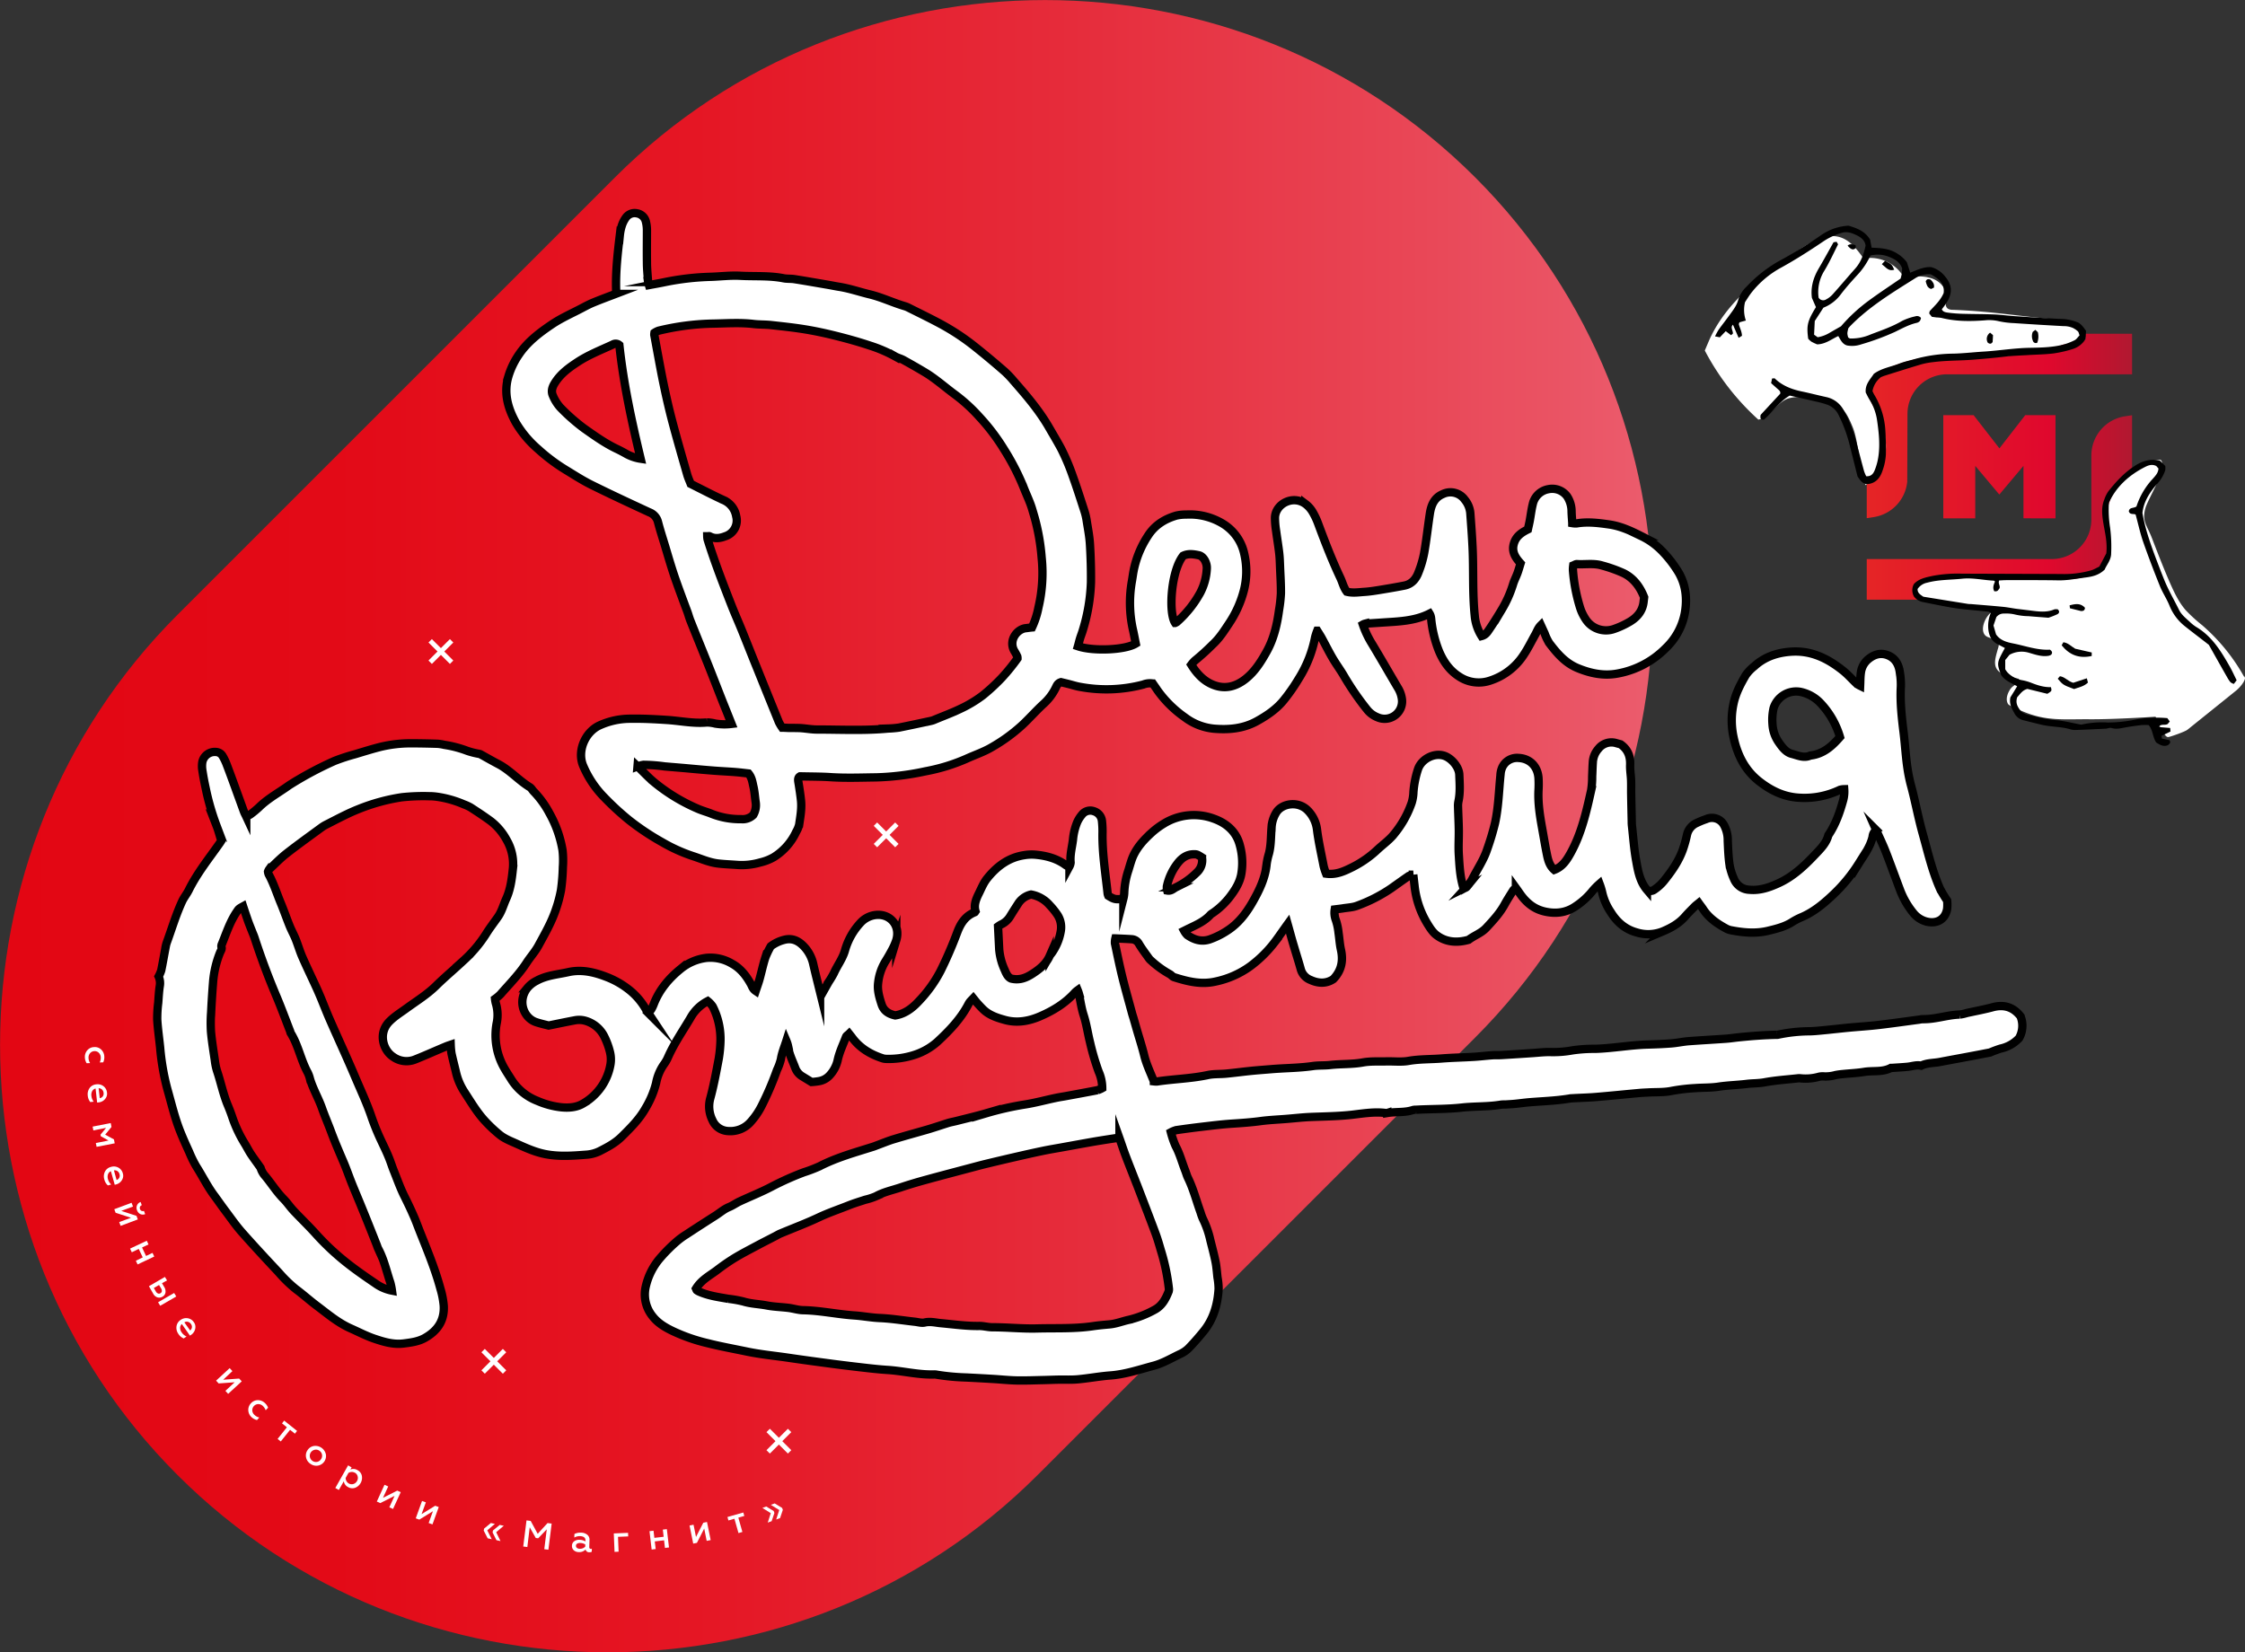 <?xml version="1.0" encoding="UTF-8"?> <svg xmlns="http://www.w3.org/2000/svg" xmlns:xlink="http://www.w3.org/1999/xlink" viewBox="0 0 1044.28 768.74"><rect x="0" y="0" width="1044.28" height="768.74" fill="#333333" stroke="none"/> <defs> <style>.cls-1{isolation:isolate;}.cls-2{fill:url(#linear-gradient);}.cls-3,.cls-4{fill:#fff;}.cls-3{stroke:#000;stroke-width:3.87px;}.cls-3,.cls-6{stroke-miterlimit:10;}.cls-5{mix-blend-mode:multiply;fill:url(#linear-gradient-2);}.cls-6{fill:none;stroke:#fff;stroke-width:2.23px;}</style> <linearGradient id="linear-gradient" y1="384.37" x2="768.74" y2="384.37" gradientUnits="userSpaceOnUse"> <stop offset="0" stop-color="#e30613"></stop> <stop offset="0.2" stop-color="#e30a17"></stop> <stop offset="0.42" stop-color="#e51624"></stop> <stop offset="0.64" stop-color="#e62b3a"></stop> <stop offset="0.86" stop-color="#e94757"></stop> <stop offset="1" stop-color="#eb5c6d"></stop> </linearGradient> <linearGradient id="linear-gradient-2" x1="868.33" y1="217.12" x2="991.76" y2="217.12" gradientUnits="userSpaceOnUse"> <stop offset="0" stop-color="#e52526"></stop> <stop offset="0.68" stop-color="#e0082d"></stop> <stop offset="0.99" stop-color="#b21830"></stop> </linearGradient> </defs> <g class="cls-1"> <g id="Слой_2" data-name="Слой 2"> <g id="logo_02" data-name="logo 02"> <path class="cls-2" d="M82.53,686.21h0c-110-110-110-290.11,0-400.15L286.06,82.53c110-110,290.11-110,400.15,0h0c110,110,110,290.11,0,400.16L482.69,686.21C372.64,796.25,192.57,796.25,82.53,686.21Z"></path> <path class="cls-3" d="M865.26,319.07c.1-2.19.07-4.08.32-5.93a9.7,9.7,0,0,1,3.18-6.21c2.8-2.41,6-3.51,9.56-2,3.37,1.4,4.93,4.34,5.4,7.82a34.45,34.45,0,0,1,.48,6.71c-.39,7.15.4,14.26,1.27,21.29s1.12,14.18,2.61,21.15c.22,1,.45,2.09.73,3.11,2.05,7.55,3.44,15.27,5.54,22.78,2.43,8.66,4.42,17.49,8.1,25.75a53,53,0,0,0,3.28,5.44,19.66,19.66,0,0,1,0,3.89c-1,5.54-5.62,7.17-10.22,5.71a11.51,11.51,0,0,1-5.49-3.8,38.25,38.25,0,0,1-6.17-10.7c-2.27-6-4.43-12-6.76-18-1.3-3.29-2.86-6.49-4.34-9.84a4,4,0,0,0-1.68,3c-1.08,4.77-4,8.59-6.5,12.58a73.55,73.55,0,0,1-11.42,14c-4.44,4.25-9.16,8.28-14.92,10.79a30.81,30.81,0,0,0-4.43,2.27c-3.46,2.27-7.36,3.2-11.29,4.16-5.92,1.44-11.78.84-17.63-.3a8.51,8.51,0,0,1-2.3-.94c-4-2.2-7.66-4.76-10.23-8.64-.64-1-1.36-1.87-2.16-3-.8.66-1.46,1.12-2,1.69-1.51,1.52-3,3-4.43,4.63-2.81,3.22-6.43,5.21-10.26,6.83a18.22,18.22,0,0,1-12.23.49c-5.32-1.45-9.16-4.82-12-9.43a26.82,26.82,0,0,1-4.06-9.42,31.64,31.64,0,0,0-1.17-3.77,32.77,32.77,0,0,0-3,3,34.57,34.57,0,0,1-8.38,7.64c-4.22,2.85-9,3.4-14,2.29s-8.52-4-11.4-8c-.68-.94-1.33-1.91-2.12-3a6.07,6.07,0,0,0-1.19,1c-1.39,2.21-2.81,4.4-4.06,6.68-2.25,4.11-5.38,7.48-8.54,10.88-2.35,2.52-5.58,3.56-8.21,5.57-5.3,1.48-10.47,1.21-14.93-2.16-1.9-1.43-3.27-3.71-4.54-5.81A42.41,42.41,0,0,1,658,412.15c-.2-1.64-.38-3.28-.6-5.2a8.06,8.06,0,0,0-2.11.6c-2.74,1.87-5.43,3.82-8.14,5.73a71.88,71.88,0,0,1-15.8,8.09c-2.05.8-4.4.87-6.61,1.23-1.27.21-2.55.33-3.87.5a9.68,9.68,0,0,0,.54,5.07,27.36,27.36,0,0,1,1.23,5.88c.4,2.58.53,5.21,1.1,7.76,1.13,5.1.36,9.65-3.52,13.72-3.27,2.19-6.94,2.08-10.62.39a7.47,7.47,0,0,1-4.47-4.77c-1-3.64-2.18-7.25-3.24-10.89-1-3.27-1.86-6.55-2.93-10.34-.73,1-1.17,1.66-1.63,2.29-1.59,2.21-3.11,4.47-4.78,6.62a57.11,57.11,0,0,1-10.88,10.64,42.22,42.22,0,0,1-16.1,7.16c-6.79,1.6-13.13,0-19.46-2-.73-.24-1.25-1-2-1.42a44.3,44.3,0,0,1-8.58-6.2,6.83,6.83,0,0,1-1-1c-1.58-2.22-3.24-4.39-4.65-6.72a4.12,4.12,0,0,0-3.34-2.31c-2.47-.18-5-.26-7.71-.39a7.94,7.94,0,0,0-.2,2.3c1.09,5.23,2.16,10.46,3.43,15.64,1.39,5.64,3,11.23,4.5,16.83.3,1.13.71,2.23,1,3.36.4,1.35.77,2.72,1.17,4.08,1.18,4.1,2.52,8.16,3.53,12.3s2.91,8,4.48,12a9.67,9.67,0,0,0,1.48.06c7.85-1.18,15.82-1.33,23.63-3,2.75-.58,5.65-.38,8.47-.65,3.9-.37,7.77-.9,11.66-1.29,3.17-.32,6.35-.54,9.52-.81,6.38-.53,12.79-.51,19.14-1.43,2.66-.39,5.41-.18,8.09-.49,5.06-.58,10.16-.27,15.22-1.19,3.58-.65,7.32-.4,11-.49,3.42-.08,6.91.35,10.24-.23,5.17-.9,10.37-.71,15.54-1.13,5-.39,9.91-.47,14.86-.77,2.84-.17,5.65-.52,8.48-.72,1.53-.11,3.07,0,4.6-.11q7.26-.44,14.52-.94c2.7-.19,5.38-.51,8.12-.44a48.82,48.82,0,0,0,10.17-.8,68.73,68.73,0,0,1,10.6-.7c8.18-.26,16.24-1.77,24.41-2,3.65-.1,7.3-.25,10.93-.53,2.59-.2,5.15-.76,7.74-1,5.9-.45,11.8-.76,17.7-1.18,1.89-.13,3.76-.43,5.65-.63,6-.62,12-1.08,18-1.2a2.11,2.11,0,0,0,.36,0,72.28,72.28,0,0,1,15.1-1.63c2.25-.07,4.49-.31,6.74-.53,3.87-.37,7.73-.82,11.6-1.19,4.46-.42,8.94-.68,13.38-1.2,6.34-.74,12.66-1.65,19-2.49a11.78,11.78,0,0,1,1.76-.23c5.84.11,11.41-2,17.23-2.15a17.46,17.46,0,0,0,3.12-.69c4-.89,8.09-1.63,12.06-2.7,5.48-1.48,9.78.06,13,4.23a11.61,11.61,0,0,1-.68,10.15,16.51,16.51,0,0,1-8.59,4.85,51.63,51.63,0,0,0-4.91,1.83c-2.13.41-4.91.95-7.69,1.47-5.23,1-10.47,1.94-15.69,2.94-2.89.55-5.93.36-8.66,1.72-2.17-.5-4.23.31-6.34.51-2.46.24-4.93.36-7.39.53-.12,0-.26,0-.35,0-3.93,2.09-8.31,1.16-12.46,1.85-3.25.54-6.57.66-9.87,1a31.5,31.5,0,0,0-3.49.49,17,17,0,0,1-5.27.61,7.43,7.43,0,0,0-2.81.28,22.83,22.83,0,0,1-8.39.58,4.24,4.24,0,0,0-.71,0c-5.27.59-10.58.92-15.78,1.89-2.81.52-5.6.4-8.38.75-4.31.53-8.65.61-13,1.27-3.6.55-7.31.4-11,.68a85.26,85.26,0,0,0-10.87,1.3c-3.43.71-7,.51-10.58.7-1.42.08-2.84.12-4.25.25-6.72.61-13.43,1.3-20.16,1.86-3.53.3-7.08.38-10.63.58a23,23,0,0,0-2.47.26c-6,.95-12,1.13-18,1.62-2.24.19-4.46.51-6.7.73-1.41.14-2.83.21-4.25.3-.83,0-1.67,0-2.49.12-6,1-12,.66-18,1.33-7.08.78-14.2.61-21.3,1a5.49,5.49,0,0,0-1.41.13c-3.91,1.3-8,.72-12,1.39a1.1,1.1,0,0,1-.35.05c-5.23-.73-10.37.09-15.54.71-6.47.77-13,.82-19.48,1.08-3.77.15-7.53.58-11.29.89-4,.33-8,.48-12,1-4.56.63-9.13.94-13.72,1.24s-9.2.89-13.79,1.42c-4,.47-8,1-12,1.59a11.79,11.79,0,0,0-2.48,1,42.4,42.4,0,0,0,2.2,6.39c2,3.7,3,7.71,4.54,11.57.42,1.1.73,2.26,1.24,3.31,2.49,5.12,3.89,10.63,5.82,15.95a25.61,25.61,0,0,0,1.08,3A44,44,0,0,1,563,577c.84,3.34,1.74,6.67,2.41,10,.49,2.44.64,4.94.93,7.41a30.32,30.32,0,0,1,.51,5.26c-.45,7.23-2.35,14-7,19.73-2.26,2.75-4.59,5.45-7.08,8a14.47,14.47,0,0,1-4.11,2.69c-3.93,1.89-7.79,4.18-12,5.3-6.61,1.76-13.13,4-20.06,4.53-5.08.37-10.11,1.33-15.19,1.8-3.05.28-6.15.11-9.23.16-2.36.05-4.73.15-7.1.2-4.07.08-8.14.26-12.21.17-3.66-.08-7.31-.48-11-.7q-6.21-.37-12.44-.68a104,104,0,0,1-13.42-1.25,6.87,6.87,0,0,0-1.42-.16c-7.4.24-14.59-1.66-21.93-2.11-3.18-.2-6.36-.54-9.54-.9-5.16-.59-10.33-1.2-15.48-1.88-7-.92-14.08-1.87-21.11-2.91-6.33-.93-12.7-1.52-19-2.83s-12.53-2.44-18.72-4a81.71,81.71,0,0,1-15.43-5.35c-3.67-1.73-7.19-3.73-9.7-6.92a16.1,16.1,0,0,1-3.36-13.73,30.72,30.72,0,0,1,7-13.8,73.54,73.54,0,0,1,8.12-8,35.57,35.57,0,0,1,3.74-2.66c4.55-3,9.11-5.94,13.7-8.86,2.08-1.32,3.94-3,6.27-3.94,1.73-.71,3.28-1.85,5-2.65,4.94-2.31,10-4.3,14.85-6.86a134.8,134.8,0,0,1,14.9-6.65,69.18,69.18,0,0,0,7.28-2.78c7.94-4.1,16.49-6.44,24.94-9.11.68-.21,1.33-.5,2-.74,2.56-.94,5.09-2,7.69-2.78,5.21-1.58,10.47-3,15.68-4.51,3.17-.94,6.29-2,9.45-3,1.35-.41,2.76-.65,4.14-1,4.58-1.17,9.19-2.24,13.72-3.56a141.06,141.06,0,0,1,18-4.08c5.25-.82,10.35-2.29,15.55-3.3,1.05-.2,2.1-.35,3.15-.54,5-.92,10-1.83,15-2.8a11.25,11.25,0,0,0,2.21-.95,19.16,19.16,0,0,0-1.66-7.71,114.62,114.62,0,0,1-4-13.57c-1.06-4.23-1.65-8.56-3-12.75-1.05-3.25-1.49-6.7-2.22-10.06a13.72,13.72,0,0,0-.52-1.49,11.85,11.85,0,0,0-1.21,1c-4.51,5.06-10.17,8.51-16.28,11.15-5.2,2.25-10.72,3.26-16.34,1.71-3.64-1-7.3-2.17-10.13-4.91-.93-.91-1.81-1.86-2.68-2.82-.62-.69-1.18-1.43-1.95-2.38-.6.63-1.08,1.08-1.5,1.59a6.73,6.73,0,0,0-.77,1.19c-3.57,6.84-8.84,12.31-14.4,17.47a30.09,30.09,0,0,1-11.77,6.43,38.55,38.55,0,0,1-12.3,1.53,5.92,5.92,0,0,1-1.7-.35c-5.64-1.87-10.51-4.86-14.05-9.76-.35-.47-.73-.92-1.26-1.59-.55.54-1.24.91-1.44,1.46-1.39,3.65-3.12,7.16-3.92,11.05a15.43,15.43,0,0,1-3.92,7.1A8.65,8.65,0,0,1,381,503a29,29,0,0,1-3.52.4c-1.4-.86-3-1.82-4.62-2.83a7.65,7.65,0,0,1-3-3.87c-1.24-3.33-2.92-6.51-3.31-10.12a13.76,13.76,0,0,0-.76-2.37c-1,3.12-2.1,5.71-2.54,8.57a26.32,26.32,0,0,1-1.81,5,143.63,143.63,0,0,1-7.13,16.66,34.26,34.26,0,0,1-5.16,7.56,12.54,12.54,0,0,1-10.48,4.22,8.28,8.28,0,0,1-7.25-5,14.21,14.21,0,0,1-1-10.33c1.62-6,2.76-12.2,3.92-18.35a59.82,59.82,0,0,0,.79-8.14,33.49,33.49,0,0,0-3.6-16.12,11.21,11.21,0,0,0-2.32-2.51,19.16,19.16,0,0,0-8,7.76c-3.62,6.13-7.7,12-10.56,18.54a17.78,17.78,0,0,1-2,3.37,22.34,22.34,0,0,0-3.46,8.47,43.43,43.43,0,0,1-4.95,11.76c-2.87,5.1-7,9.18-11.15,13.27-3.09,3-6.67,4.86-10.32,6.71a16.69,16.69,0,0,1-6.16,1.58c-6.25.48-12.49.94-18.77-.25-4.84-.92-9.21-2.92-13.6-4.89-2.68-1.21-5.46-2.25-7.83-4.16a65,65,0,0,1-6.63-6.21c-3.92-4.18-6.77-9.11-9.88-13.87a28.35,28.35,0,0,1-3.82-9.13c-.68-2.89-1.45-5.76-2.07-8.65a34.18,34.18,0,0,1-.37-4c-1,.34-1.59.54-2.22.8-4.8,2-9.57,4.16-14.42,6.09a10.58,10.58,0,0,1-10.16-1.31c-4.61-3-7.14-10.94-1.67-16.43,2.31-2.33,5.19-4.11,7.87-6.06,4.67-3.41,9.62-6.43,13.8-10.54s8.45-7.64,12.59-11.54A60.26,60.26,0,0,0,226,434.68c1.72-2.82,3.78-5.44,5.67-8.16,1.78-2.57,2.54-5.6,3.81-8.4,2-4.4,2.57-9.07,3.08-13.76a22.28,22.28,0,0,0-2.95-13.67,27.43,27.43,0,0,0-7.28-8.63c-3.05-2.25-6.23-4.33-9.41-6.4a20.51,20.51,0,0,0-3.19-1.46,48.66,48.66,0,0,0-12.63-3.54,25.76,25.76,0,0,0-3.51-.23,94.43,94.43,0,0,0-12.69.49,89.54,89.54,0,0,0-20.19,5.54c-5.19,2.06-10.07,4.71-15,7.21a14.91,14.91,0,0,0-2.13,1.29c-5.44,4-10.94,7.93-16.26,12.09-2.88,2.25-5.44,4.91-8.12,7.41a3.77,3.77,0,0,0-.53,1.05,5.08,5.08,0,0,0,.31,1.28c2.34,4.27,3.78,8.92,5.64,13.39,1.45,3.5,2.69,7.09,4.11,10.6.84,2.08,1.95,4.06,2.79,6.14,1.1,2.75,1.92,5.61,3.1,8.32,2.08,4.76,4.35,9.43,6.51,14.16.69,1.5,1.33,3,2,4.57,1.45,3.51,2.81,7.06,4.34,10.53,3.89,8.9,8,17.72,11.76,26.65,2.55,6,5.31,11.89,7.44,18.06a108,108,0,0,0,4.22,10.56c1.65,3.55,3.41,7,4.75,10.73.52,1.44,1,2.89,1.58,4.3,1.6,4,3,8,4.92,11.83,1.58,3.16,3.09,6.34,4.49,9.58.8,1.84,1.49,3.73,2.22,5.6,3.59,9.14,7.44,18.19,10,27.69a39.41,39.41,0,0,1,1.56,8c.4,7-3,11.73-8.82,15-3,1.69-6.49,2.13-9.89,2.56-4.72.58-9.14-.73-13.52-2.22-3.83-1.29-7.39-3.17-11.07-4.8-5.93-2.63-10.73-6.76-15.82-10.59-3.3-2.49-6.37-5.25-9.69-7.72a61.6,61.6,0,0,1-7.86-7.64c-5.82-6.22-11.63-12.46-17.27-18.85-2.74-3.1-5.1-6.53-7.59-9.84-1.72-2.27-3.33-4.62-5-6.89-3.3-4.35-5.68-9.28-8.6-13.86a54.22,54.22,0,0,1-3.27-6.67c-1.42-3.11-2.84-6.23-4.11-9.41-2.56-6.39-4.13-13.08-6-19.68a110.92,110.92,0,0,1-3.41-19.53c-.45-4.35-1.09-8.69-1.35-13.05a58.06,58.06,0,0,1,.46-7.77c.2-2.6.32-5.21.72-7.78a7.59,7.59,0,0,0-.53-4.45,16.94,16.94,0,0,0,1.21-2.85c.67-3.25,1.23-6.52,1.85-9.78a18.11,18.11,0,0,1,.71-3.12c2.36-6.44,4.28-13,7.19-19.27.85-1.81,2.18-3.39,3.06-5.19,3.92-7.9,9.43-14.73,14.45-21.89.2-.28.38-.58.69-1.07-.72-2.26-1.32-4.67-2.23-7a114.47,114.47,0,0,1-5.11-17.77c-.58-2.66-1.09-5.34-1.48-8a11.75,11.75,0,0,1,0-3.88,5.91,5.91,0,0,1,6.33-4.64,3.78,3.78,0,0,1,3,1.75,24.2,24.2,0,0,1,2,4.13c2,5.21,3.86,10.46,5.77,15.69.78,2.11,1.52,4.24,2.31,6.34.25.65.6,1.25,1,2.11a12.29,12.29,0,0,0,1.89-.95,44.43,44.43,0,0,0,4.1-3.39c3.49-3.43,7.68-5.89,11.68-8.6,1-.66,1.93-1.37,2.94-2A161.65,161.65,0,0,1,155.67,354a90.94,90.94,0,0,1,9.42-3.08c4-1.2,7.91-2.44,11.93-3.45a59.92,59.92,0,0,1,14.06-1.65c4.15,0,8.3.09,12.45.22a19.92,19.92,0,0,1,3.14.5,51.57,51.57,0,0,1,10.62,2.77,36.09,36.09,0,0,0,5.13,1.34,4.61,4.61,0,0,1,1,.24c2.81,1.53,5.58,3.14,8.41,4.62,5.4,2.84,9.42,7.54,14.59,10.7.77.47,1.23,1.42,1.89,2.09a44,44,0,0,1,7.24,10,53.18,53.18,0,0,1,6.13,17.32,43.3,43.3,0,0,1,.14,7.81,92.11,92.11,0,0,1-.86,10.65,60.31,60.31,0,0,1-2.36,8.91c-2,6-5.15,11.46-8.16,17-1.52,2.79-3.72,5.2-5.46,7.88-3.5,5.41-8,9.94-12.22,14.77a19.78,19.78,0,0,1-2.49,2.1,12.88,12.88,0,0,0,.38,2.1,18.54,18.54,0,0,1,.34,9.44,30.64,30.64,0,0,0,3.89,21.17c.94,1.64,2,3.2,3,4.82A24.89,24.89,0,0,0,250,512.19a38.06,38.06,0,0,0,11.29,3c3.41.29,6.91.07,10-1.8A26,26,0,0,0,284,495a14.29,14.29,0,0,0-.28-5.6,34.21,34.21,0,0,0-2.71-7.32,14.2,14.2,0,0,0-8.51-7.11,10.66,10.66,0,0,0-5.29-.24c-3.95.74-7.88,1.57-12,2.4-1.88-.5-4-.94-6-1.64-5.65-2-8.54-9.69-4-15.7a13.34,13.34,0,0,1,4.37-3.48c4.59-2.54,9.7-2.91,14.63-4,6.54-1.5,12.64.09,18.69,2.5A39.84,39.84,0,0,1,292,460a31.31,31.31,0,0,1,8.23,9.24c.35.6.74,1.17,1.29,2a11.22,11.22,0,0,0,1.42-1.62,17.22,17.22,0,0,0,1.21-2.57c2.58-6.59,7-11.83,12.39-16.21a23.37,23.37,0,0,1,12-5.18,19.5,19.5,0,0,1,12,2.72c4,2.19,6.63,5.65,8.78,9.55.55,1,.83,2.19,2.2,3.11.66-2,1.31-3.74,1.8-5.51.92-3.31,1.62-6.7,2.68-10a39.58,39.58,0,0,1,2.52-5.27,17.23,17.23,0,0,1,6.23-3c3.51-.93,6.33.26,8.74,2.62a17.24,17.24,0,0,1,4.79,8.6c1,4.39,2.11,8.76,3.19,13.13a5.25,5.25,0,0,0,.69,1.1c1.21-2.14,2.28-4.07,3.39-6a43.73,43.73,0,0,0,2.34-3.93c1.57-3.55,4-6.63,5.13-10.47a31.27,31.27,0,0,1,7.22-12.95,11.35,11.35,0,0,1,6.06-3.5c7.27-1.49,12.77,4.46,10.61,11.56a27.82,27.82,0,0,1-2,4.55c-1,1.89-2.07,3.74-3.2,5.55a24.11,24.11,0,0,0-3.22,9.69c-.47,3.46.54,6.83,1.6,10.09.92,2.83,3.07,4.42,6.33,5.12,4.24-.62,7.82-3.21,10.8-6.43a60.76,60.76,0,0,0,10.33-14.34,189,189,0,0,0,7.62-17.61c1.61-4.35,3.8-7.86,8.25-9.62.09,0,.14-.18.34-.47-.83-2.88.21-5.55,1.56-8.26,1.21-2.44,2.21-5,3.95-7.12,4.46-5.53,9.86-9.58,17.07-10.69a21.07,21.07,0,0,1,5-.26c5.14.44,10.06,1.68,14.32,4.8a11.43,11.43,0,0,0,1.21.73c.09,0,.23,0,.59-.05a4.77,4.77,0,0,0,.55-1.8c-.35-3.61.65-7.06,1.09-10.58a27.71,27.71,0,0,1,2-8.26A14.65,14.65,0,0,1,503.3,379a4.88,4.88,0,0,1,5.47-1.6,5.33,5.33,0,0,1,3.83,4.7,43.22,43.22,0,0,1,.24,5.33c-.16,9.52,1.39,18.9,2.39,28.32a5.33,5.33,0,0,0,.31,1c2.7,1.69,3.44,1.85,7,1.36a14.15,14.15,0,0,0,.41-2.59,37.12,37.12,0,0,1,2-10.8c.51-1.7,1-3.42,1.6-5.09,1.87-5,5.41-8.86,9.31-12.37a36,36,0,0,1,5.4-4,26.6,26.6,0,0,1,23.29-2.4c5.78,2.05,10.53,5.91,12.19,12.45a30.85,30.85,0,0,1,.65,13.38c-.74,4-2.8,7.26-5.18,10.4a35.07,35.07,0,0,1-8.24,7.79,4.49,4.49,0,0,0-.86.62c-2.67,3-6.26,4.64-9.8,6.32-.74.35-1.47.73-2.5,1.24a8.71,8.71,0,0,0,1.49,2c3.15,2.15,6.46,3.27,10.37,2a36.68,36.68,0,0,0,8.22-4.09c5.17-3.31,8.79-8.08,11.71-13.18,3.14-5.5,6-11.31,6.59-17.85a31.82,31.82,0,0,1,1.09-4.86c1-3.95.86-8,1.19-12a14.74,14.74,0,0,1,2.35-7.31c2.78-4.09,10.13-5.19,14.48-.74a15.33,15.33,0,0,1,4.34,9.11c.71,5.63,2,11.2,3.06,16.78a27.34,27.34,0,0,0,1.15,3.55c4.76.66,8.61-1.21,12.43-3.12a49.37,49.37,0,0,0,11.59-8.17c2.25-2.08,4.73-3.88,6.82-6.18a47.12,47.12,0,0,0,9-15.61,19.37,19.37,0,0,0,.78-4.89,45,45,0,0,1,2.18-10.8c1.65-4.59,7.34-7.52,11.87-6.17,3.49,1,7.16,5.21,7.29,8.89.16,4.11.49,8.26-.39,12.36a10.22,10.22,0,0,0-.2,2.47c.1,3.68.3,7.35.35,11s-.23,7.55,0,11.3c.3,4.83.52,9.69,1.83,14.41.12.42.24.84.43,1.48.62-.34,1.12-.46,1.38-.78a19.84,19.84,0,0,0,2.52-3.44c2.33-4.66,5.37-9,7-13.95A123,123,0,0,0,695.41,383c1.62-7.36,1.79-14.83,2.53-22.26a10.39,10.39,0,0,1,.59-3.11,7.57,7.57,0,0,1,7.82-5c5.22.24,8.9,3.83,9.3,9.33a49.1,49.1,0,0,1,0,5.69c-.29,6,.63,11.8,1.68,17.63.76,4.19,1.44,8.41,2.3,12.58.52,2.55,1.27,5.06,3.36,6.84,3.92-1.48,5.92-4.73,7.75-8.07,4.95-9.06,7.18-19,9.41-29a38.62,38.62,0,0,0,.46-6.39c.12-2.25.15-4.5.32-6.75a10.2,10.2,0,0,1,2.59-6.13,7.67,7.67,0,0,1,8.31-2.62l2,.55c3.41,2.38,4.61,5.61,4.45,9.61-.09,2.34.34,4.71.43,7.07s0,4.5.05,6.76c.07,4.14.17,8.29.26,12.44a17.65,17.65,0,0,0,.07,1.78c.63,5.53,1,11.1,2,16.57.85,4.73,1.69,9.59,5,13.49a3,3,0,0,0,3.58-.21,20,20,0,0,0,4.2-3.8c3.6-4.45,6.88-9.1,8.86-14.52a56.86,56.86,0,0,0,2-7.16,7.92,7.92,0,0,1,4.66-5.5,37.37,37.37,0,0,1,4.29-1.74A6.37,6.37,0,0,1,802,384a14.69,14.69,0,0,1,1.68,7.2c.16,3.67.29,7.36.81,11a27.16,27.16,0,0,0,2.1,6.76,8,8,0,0,0,7.17,5c4.92.46,9.32-1.11,13.63-3.08,6.69-3.07,12-8.06,16.92-13.29,2.47-2.6,5.21-5.25,6.16-9,3.37-5,5.31-10.53,6.89-16.25a15.65,15.65,0,0,0,.49-5.17,7.61,7.61,0,0,0-2,.3,38.11,38.11,0,0,1-19.67,3.62c-6.83-.54-12.54-3.42-17.76-7.48-6.76-5.26-10.32-12.45-12.06-20.73a36.77,36.77,0,0,1,0-15.49c1-4.83,3.28-9.15,5.74-13.34A19.53,19.53,0,0,1,816,310c4.84-4.44,10.63-6.36,17.14-6.81,9.41-.65,17.07,3.19,24.1,8.79,2.3,1.84,4.26,4.09,6.41,6.11A9.76,9.76,0,0,0,865.26,319.07ZM323.75,599.52c.17.37.21.65.37.78a6.83,6.83,0,0,0,1.21.68c4.28,1.87,8.87,2.5,13.42,3.29a53.6,53.6,0,0,1,7,1.24c3.55,1.1,7.23,1.15,10.83,1.84,3.35.65,6.82.72,10.22,1.14,2.22.28,4.41,1,6.62,1.07,8.08.13,16,1.91,24,2.45,3.86.26,7.67,1,11.59,1.19,5.54.21,11,1.13,16.57,1.74,1.53.17,3.17.7,4.58.35,2.56-.61,5,.08,7.4.3,6,.55,12,1.42,18,1.31,2,0,4,.59,6,.6,7,0,13.9.74,20.89.56,8.64-.23,17.3.21,25.9-1.06,2.58-.38,5.18-.61,7.77-.84,3.1-.27,6-1.47,9-2.12A47.06,47.06,0,0,0,537,609.41c3.54-1.86,5.18-5,6.57-8.48a3.14,3.14,0,0,0,.15-1.4,96.09,96.09,0,0,0-3.81-18.06c-.75-2.61-1.52-5.23-2.47-7.78-2.76-7.42-5.63-14.81-8.46-22.21-.25-.66-.54-1.3-.79-2-1.56-4-3.14-7.92-4.64-11.91-1-2.64-1.87-5.33-2.82-8a9.21,9.21,0,0,0-1.6-.06c-3.26.49-6.53,1-9.79,1.54-5.26.91-10.51,1.88-15.77,2.83-2.91.52-5.83,1-8.73,1.61-4.05.84-8.09,1.76-12.12,2.68q-6.92,1.59-13.83,3.26c-2.3.55-4.59,1.17-6.89,1.78-7.21,1.92-14.43,3.8-21.62,5.78-3.88,1.06-7.75,2.22-11.57,3.5s-7.77,2.08-11.35,4.07a28.94,28.94,0,0,1-5,1.62c-2.59.85-5.21,1.63-7.73,2.64-4.62,1.84-9.33,3.42-13.85,5.55-5.87,2.77-12,5.06-18,7.58-.76.32-1.47.77-2.21,1.15-2.83,1.47-5.69,2.91-8.5,4.41-3.55,1.9-7.14,3.74-10.58,5.83a96.5,96.5,0,0,0-8.16,5.66C330,593.55,326.16,595.55,323.75,599.52Zm-141.43.94a29.34,29.34,0,0,0-.73-3.65c-1.8-5.39-3-11-5.73-16a11.74,11.74,0,0,1-.5-1.33c-2.31-5.83-4.61-11.66-7-17.47-1.55-3.85-3.19-7.65-4.73-11.5-1.28-3.19-2.39-6.45-3.73-9.62-2-4.67-4-9.31-5.79-14.08-1.39-3.78-3-7.48-4.35-11.28-1.61-4.58-4.11-8.79-5.53-13.44a15.41,15.41,0,0,0-1.05-3c-3.27-5.93-4.39-12.78-8-18.55a3.9,3.9,0,0,1-.19-.69c-2.16-5.52-4.19-11.09-6.5-16.55q-5.61-13.28-10.07-27c-.33-1-.78-2-1.17-3-.61-1.54-1.24-3.07-1.8-4.63-.81-2.29-1.58-4.61-2.37-7-1.9,1.05-2,1.11-2.83,2.36-3.2,4.63-4.91,9.95-7,15.12a2.29,2.29,0,0,0-.25,1.37c.36,1.05-.29,1.81-.63,2.63a46.12,46.12,0,0,0-3.28,14.11c-.36,4.59-.66,9.2-.88,13.8a66,66,0,0,0-.07,8.89c.4,4.47,1.14,8.92,1.79,13.37a27.45,27.45,0,0,0,1,4.86c1.82,5.38,2.9,11,5.11,16.23q1.09,2.61,2,5.3a60,60,0,0,0,5.9,12.5c.92,1.51,1.7,3.11,2.68,4.59,1.35,2.06,2.83,4,4.59,6.53a10.17,10.17,0,0,0,2.3,4c2.83,3.46,5.23,7.26,8.39,10.47,1.66,1.68,3,3.69,4.6,5.42,3.47,3.69,7.15,7.21,10.55,11a116.66,116.66,0,0,0,15.11,14c4,3.11,8.18,6,12.4,8.86A19.48,19.48,0,0,0,182.32,600.46ZM479.61,416.18a9.66,9.66,0,0,0-6.15,4.48q-1.74,2.67-3.42,5.39a9.67,9.67,0,0,1-4.34,4.05,11.39,11.39,0,0,0-1.45.91c.19,3.66.36,7.19.54,10.71a28.72,28.72,0,0,0,2.56,9.56c.66,1.57,1.39,3.31,3,4,3.83.93,6.91-.29,9.91-2.24,3.33-2.16,6.35-4.53,8-8.29a7.54,7.54,0,0,1,.82-1.15,24.5,24.5,0,0,0,4.28-10A10.62,10.62,0,0,0,492,425.8a33.29,33.29,0,0,0-3.74-4.67A14.84,14.84,0,0,0,479.61,416.18Zm376.27-73.27a39,39,0,0,0-9-15.73,17.8,17.8,0,0,0-9.45-5.3,11,11,0,0,0-12.44,7.6,24.52,24.52,0,0,0-.51,7.38,16.26,16.26,0,0,0,3,8.6c1.55,2.27,3.38,4.63,6,5.28s5.6,2.16,8.6.77C848.14,350.83,852.17,347.17,855.88,342.91Zm-296.78,56c-2.23-1.42-2.37-1.46-3.74-1.46-3.11,0-5.42,1.55-7.29,3.83a26.62,26.62,0,0,0-5.29,11.13,6.07,6.07,0,0,0,.17,1.9c1.87.34,2.88-.9,4.1-1.51a36.6,36.6,0,0,0,9.79-7A7.64,7.64,0,0,0,559.1,398.93Z"></path> <path class="cls-3" d="M340.29,336.79c-1.44-3.64-2.71-6.8-4-10-2.26-5.73-4.48-11.49-6.76-17.21-2.77-6.93-5.6-13.83-8.36-20.76-.57-1.42-.95-2.91-1.48-4.35-2-5.35-4-10.66-5.86-16.05-1.6-4.71-3-9.51-4.42-14.28-1.14-3.74-2.35-7.47-3.33-11.25a6.48,6.48,0,0,0-4.05-4.55c-9-4.17-18.07-8.38-27-12.81-4.13-2.05-8-4.57-12-7A84.4,84.4,0,0,1,250.35,209a49.48,49.48,0,0,1-10.45-12.46c-3.69-6.71-5.71-13.79-3.38-21.53a36.09,36.09,0,0,1,4.94-10.18c4-5.89,9.61-10.12,15.38-14,4.31-2.89,9.14-5,13.75-7.43,1.78-.94,3.56-1.89,5.42-2.65,3.39-1.4,6.83-2.66,10.33-4a9.26,9.26,0,0,0,.26-1.75c-.27-8.57.69-17.06,1.72-25.55a22.28,22.28,0,0,1,.94-4.52,13.48,13.48,0,0,1,1.94-3.77,5,5,0,0,1,5.08-1.91,5.1,5.1,0,0,1,4.17,3.93,16.42,16.42,0,0,1,.48,3.88c0,5-.07,10,0,14.92,0,3,.31,5.9.51,8.85a12.32,12.32,0,0,0,.41,1.82c2.6-.49,5-.89,7.45-1.41a122.86,122.86,0,0,1,21.54-2.46c4.49-.16,9-.71,13.46-.47,6.74.36,13.53-.16,20.22,1.16,1.62.32,3.33.14,5,.4,5,.79,10,1.67,15.06,2.53,1.85.31,3.69.69,5.55,1,4.93.75,9.64,2.4,14.46,3.56,5.67,1.37,10.91,3.94,16.48,5.55a10.18,10.18,0,0,1,1.64.69c4.76,2.39,9.57,4.71,14.27,7.23a107.77,107.77,0,0,1,16,10.45q7.38,5.85,14.46,12.06a43.65,43.65,0,0,1,3.92,4.12c5.86,6.69,11.63,13.41,16.2,21.13,2,3.46,4.09,6.93,6,10.47A101.66,101.66,0,0,1,498.82,221c2,5.54,3.8,11.18,5.62,16.8a28.82,28.82,0,0,1,1.05,4.5c.57,3.63,1.29,7.25,1.51,10.91.36,5.92.54,11.86.47,17.79a85,85,0,0,1-3.72,22c-.39,1.37-.93,2.69-1.34,4s-.65,2.47-1,3.67c7,2.4,22,1.8,26.9-1.25-.45-2.23-.86-4.55-1.4-6.84a57.51,57.51,0,0,1-.32-22.6c.23-1.4.42-2.82.68-4.22a45.68,45.68,0,0,1,6.83-16.67c3.14-4.84,7.7-7.65,13.1-9.22a19.53,19.53,0,0,1,4.6-.47,29.6,29.6,0,0,1,17,4.23,21.71,21.71,0,0,1,10,14.17,35.69,35.69,0,0,1-.3,17.27,50.27,50.27,0,0,1-6.9,15.14c-2.19,3.3-4.36,6.73-7.39,9.52a110.08,110.08,0,0,1-8.39,7.61,14.27,14.27,0,0,0-1.71,1.91c2.63,4.2,5.8,7.66,10.39,9.43,5.36,2.07,10.28.77,14.68-2.64s7.29-8,10-12.85c3.35-6,4.86-12.56,5.77-19.29a66.23,66.23,0,0,0,.88-7.77c.05-4-.22-8-.39-12.05-.09-2.23-.14-4.47-.4-6.69-.41-3.53-1-7-1.47-10.56a37.85,37.85,0,0,1-.5-6c.17-6.31,8.19-10.68,14.14-6.41a12.8,12.8,0,0,1,3.3,3.65,34,34,0,0,1,2.73,5.79c3.14,8.44,6.38,16.84,10.24,25,1,2.12,1.5,4.48,3,6.44,2.74.69,5.46.24,8.16.07,2.24-.14,4.48-.48,6.7-.84,4-.65,8-1.32,11.91-2.09,3.36-.65,5.36-3,6.51-6a49.41,49.41,0,0,0,2.71-9.19c1.07-6.07,1.71-12.2,2.64-18.29.6-3.89,2-7.39,6-9.08a8.14,8.14,0,0,1,10.2,2.56,11.36,11.36,0,0,1,2.61,6.17c.39,5.32.8,10.64,1.05,16,.51,10.55-.07,21.14,1,31.67a21.31,21.31,0,0,0,3.18,9.65c2-.51,2.83-2,3.73-3.33,2-2.94,3.9-6,5.69-9a53.6,53.6,0,0,0,5.21-11.67c.53-1.81,1.44-3.5,2.09-5.28.53-1.44.93-2.92,1.44-4.54-2.31-2.57-4.17-5.24-3.19-8.95.9-3.45,3.39-5.29,6.59-6.86.27-1.26.6-2.61.86-4,.48-2.57.77-5.17,1.4-7.7a9,9,0,0,1,7.24-7,8.58,8.58,0,0,1,8.75,3.33,12.84,12.84,0,0,1,2.07,7.07c.05,1.76.21,3.51.33,5.39a9.77,9.77,0,0,0,2,.13c5.11-.87,10.15-.24,15.21.49,5.36.78,10.17,3,14.93,5.43a33.67,33.67,0,0,1,9.75,7.06,55.72,55.72,0,0,1,7.74,10.12c3.17,5.67,3.81,11.68,2.84,17.92a30.09,30.09,0,0,1-9,17,41.93,41.93,0,0,1-22.61,11.86c-6.38,1.15-12.49-.13-18.43-2.6-5.73-2.39-9.56-6.88-13.14-11.62a23.91,23.91,0,0,1-2.14-4.47l-1.75-3.83c-1.35,1.34-1.81,2.9-2.58,4.27-1.74,3.1-3.3,6.31-5.26,9.27a29.34,29.34,0,0,1-15.71,12.21,16.4,16.4,0,0,1-14.33-1.78c-4.6-2.87-7.51-7.09-9.58-12.05a54.74,54.74,0,0,1-3.43-13.41c-.18-1.26-.09-2.6-.9-3.92-6.94,3.5-14.43,3.66-21.87,4.16-2.71.19-5.43.34-8.15.54a3.88,3.88,0,0,0-1,.41,43,43,0,0,0,3.87,8.33c4.18,6.9,8.18,13.9,12.27,20.85a13.45,13.45,0,0,1,2,5.29,8.12,8.12,0,0,1-11.4,8.64,11.63,11.63,0,0,1-4.79-3.57,131.7,131.7,0,0,1-10.68-15.51c-1.65-2.86-3.64-5.52-5.32-8.38-1.79-3.06-3.38-6.26-5.08-9.38-.56-1-1.2-2-2.09-3.42a24.57,24.57,0,0,0-1,3.08A56.28,56.28,0,0,1,604,315.93a84.91,84.91,0,0,1-6.92,9.91c-3.32,4.06-7.61,7-12.2,9.56-6.42,3.62-13.3,4.22-20.36,3.61a26.61,26.61,0,0,1-13.41-5.3A52.6,52.6,0,0,1,538.3,321c-.65-1-1.32-1.93-2.06-3a8.4,8.4,0,0,0-4.42.48,67.12,67.12,0,0,1-29.57,1.06c-1.75-.3-3.45-.87-5.17-1.3-1.26-.32-2.52-.61-3.55-.86-1.59.46-2,1.67-2.5,2.7a24.45,24.45,0,0,1-5.48,7.28c-3.5,3.19-6.63,6.78-10.08,10a78.83,78.83,0,0,1-14.36,10.41c-3.64,2.14-7.74,3.47-11.6,5.25a85.94,85.94,0,0,1-19,5.82,122.88,122.88,0,0,1-22.92,2.83c-7.08.08-14.17.37-21.26-.1-4.58-.3-9.19-.26-14.18-.38-1.25.69-.85,2.1-.63,3.53.41,2.57.8,5.14,1.07,7.72.4,3.81-.31,7.56-.86,11.3a12.79,12.79,0,0,1-1.37,3.26,27.45,27.45,0,0,1-10.47,11.82,23.34,23.34,0,0,1-6.27,2.43,30.55,30.55,0,0,1-10.21,1.18c-3.07-.22-6.15-.33-9.21-.67-4.16-.45-8-2.2-11.93-3.47a75,75,0,0,1-14.19-6.42,116.75,116.75,0,0,1-15.38-10.24,126.92,126.92,0,0,1-11.52-10.57,46.79,46.79,0,0,1-10-15c-2.69-6.71.92-15.25,7.41-18.43a34.46,34.46,0,0,1,14.83-3.24c5.67-.1,11.34.21,17,.58,6.12.41,12.2,1.74,18.39,1.15a16.29,16.29,0,0,1,3.87.52A27,27,0,0,0,340.29,336.79Zm139.76-44.88a39.49,39.49,0,0,0,3-9.3,69.88,69.88,0,0,0,1.48-23.24,99.24,99.24,0,0,0-3.24-18.51c-.32-1.13-.66-2.26-1-3.4-1.05-3.78-2.82-7.28-4.22-10.91A112.12,112.12,0,0,0,467,209a95.05,95.05,0,0,0-11.38-15,76.66,76.66,0,0,0-11.21-10.29c-4.48-3.28-8.62-7-13.38-10-3.53-2.15-7.13-4.19-10.75-6.2-1.24-.69-2.68-1-3.91-1.7a65,65,0,0,0-11.66-5c-5.16-1.73-10.42-3.19-15.7-4.52-4.81-1.21-9.67-2.26-14.56-3.06-5.25-.86-10.55-1.41-15.85-2-2.69-.29-5.43-.18-8.12-.5-6.62-.78-13.25-.23-19.86-.15a116.54,116.54,0,0,0-24.2,3.26,8.27,8.27,0,0,0-2,1,5.18,5.18,0,0,0-.07,1c1.33,7.1,2.58,14.21,4,21.28,1.27,6.15,2.63,12.28,4.22,18.35,2.23,8.49,4.68,16.91,7.09,25.34.46,1.58,1.16,3.09,1.63,4.31,5.33,2.66,10.24,5.25,15.29,7.56a9.94,9.94,0,0,1,5.87,7.51,7.68,7.68,0,0,1-5.12,9.32c-2.41.92-4.79,1.31-7.21,0-.25-.14-.63,0-1.14,0a8.22,8.22,0,0,0,.16,1.45c3.19,10.29,7.08,20.33,11,30.35,1.55,4,3.29,7.86,4.89,11.81,2.35,5.8,4.63,11.64,7,17.45q5.11,12.7,10.27,25.4a21.53,21.53,0,0,0,1.54,2.58c1.08,0,2.11.1,3.16.12,1.77,0,3.56,0,5.33.07,2.59.17,5.18.68,7.77.67,11,0,22,.58,33-.46a48.07,48.07,0,0,0,5-.42c5-1,10-2.08,15-3.15a8.25,8.25,0,0,0,1.36-.43c4-1.68,8.17-3.21,12.12-5.1a57.68,57.68,0,0,0,10.63-6.37,91.43,91.43,0,0,0,8.85-8.2,92.62,92.62,0,0,0,7.24-8.94,3.17,3.17,0,0,0-.1-.93A26.17,26.17,0,0,0,471.9,303c-3-5,1.24-10.46,5.44-10.76C478.16,292.15,479,292,480.05,291.91ZM288.1,160.55a2.64,2.64,0,0,0-3.13-.23c-5.48,2.54-11.13,4.74-16.21,8.06-4.19,2.74-8.17,5.63-10.84,10.06-1.16,1.93-1.6,3.76-.71,5.68a19.12,19.12,0,0,0,3.36,5.39,88,88,0,0,0,11.18,9.85c4.93,3.47,9.85,7,15.33,9.57,1.49.71,2.94,1.5,4.38,2.31a19.83,19.83,0,0,0,6.55,2.19C293.8,195.91,290,178.34,288.1,160.55Zm8.45,196c2.83,2.72,5.15,5.25,7.78,7.42a83.9,83.9,0,0,0,20.57,12.43c2.07.88,4.27,1.44,6.34,2.31a36,36,0,0,0,13.56,2.4,7.08,7.08,0,0,0,5.59-1.95,9.11,9.11,0,0,0,1.1-6.11c-.33-2.34-.48-4.73-1-7-.49-2-.69-4.23-2.31-6.19-1.95-.22-4.06-.49-6.17-.66-3.18-.25-6.37-.39-9.56-.63-3.88-.3-7.75-.64-11.63-1s-7.79-.66-11.67-1a75.67,75.67,0,0,0-9.85-.74A13.86,13.86,0,0,0,296.55,356.57Zm468.24-78.66c-2-5.05-5-9-9.68-11.27a66.94,66.94,0,0,0-10-3.55c-3.8-1.13-7.76-.37-11.65-.62-.51,0-1.06.39-1.66.63a14.11,14.11,0,0,0-.13,2.18A78.26,78.26,0,0,0,735.08,283a21.78,21.78,0,0,0,2.49,5.08,11.25,11.25,0,0,0,13.38,4.5,39.64,39.64,0,0,0,7.37-3.46c3.47-2.12,5.87-5.14,6.25-9.4C764.63,279.17,764.71,278.58,764.79,277.91ZM550.32,258.59c-5.56,7-6.91,26.41-3.7,31.23a4.39,4.39,0,0,0,.88-.48,50.78,50.78,0,0,0,10.79-13.52,26.83,26.83,0,0,0,3.06-11.21c.18-2.73-1.48-5.81-3.71-6.28C555.23,257.82,552.73,257.42,550.32,258.59Z"></path> <path class="cls-4" d="M39.48,491.94a4.6,4.6,0,0,1,1.16-3.33,4.32,4.32,0,0,1,3.23-1.46,4.22,4.22,0,0,1,3.28,1.23,4.68,4.68,0,0,1,1.37,3.26,5.49,5.49,0,0,1-.5,2.61l-1.63.06a5.24,5.24,0,0,0,.48-2.33,3.07,3.07,0,0,0-.88-2.14,2.67,2.67,0,0,0-2.08-.8,2.73,2.73,0,0,0-2,.94,3.11,3.11,0,0,0-.73,2.2,4.64,4.64,0,0,0,.74,2.42l-1.61.06A5.44,5.44,0,0,1,39.48,491.94Z"></path> <path class="cls-4" d="M44.8,504.49a4.44,4.44,0,0,1,3.34.86,4.19,4.19,0,0,1,1.63,3,3.65,3.65,0,0,1-.44,2.32,4.47,4.47,0,0,1-3.66,2.24l-.49.05-.72-6.54a2.54,2.54,0,0,0-1.58,1.22,3.72,3.72,0,0,0-.36,2.25,5.29,5.29,0,0,0,1.07,2.67l-1.59.17a5.44,5.44,0,0,1-1.18-3.05,4.92,4.92,0,0,1,.88-3.5A4.25,4.25,0,0,1,44.8,504.49Zm1.08,1.81.52,4.63a2.13,2.13,0,0,0,1.78-2.47,2.4,2.4,0,0,0-.76-1.58A2.24,2.24,0,0,0,45.88,506.3Z"></path> <path class="cls-4" d="M43.43,525.93l-.35-1.78,8.43-1.65.35,1.82-2.93,3.57L53,530.11l.36,1.82-8.43,1.64-.35-1.78,5.91-1.16-3.61-2-.14-.72,2.6-3.17Z"></path> <path class="cls-4" d="M51.6,542.91a4.4,4.4,0,0,1,3.43.3,4.21,4.21,0,0,1,2.11,2.71,3.64,3.64,0,0,1-.06,2.36,4.46,4.46,0,0,1-3.24,2.81l-.47.13-1.79-6.33a2.48,2.48,0,0,0-1.35,1.47,3.69,3.69,0,0,0,0,2.28,5.34,5.34,0,0,0,1.49,2.45l-1.53.43a5.42,5.42,0,0,1-1.67-2.82,4.88,4.88,0,0,1,.29-3.59A4.25,4.25,0,0,1,51.6,542.91ZM53,544.52,54.23,549a2.14,2.14,0,0,0,1.36-2.73,2.4,2.4,0,0,0-1-1.43A2.17,2.17,0,0,0,53,544.52Z"></path> <path class="cls-4" d="M53.78,564.24l-.62-1.65,8.05-3,.66,1.77-5.46,2,7.08,2.31.62,1.66-8,3-.66-1.77,5.48-2Zm11.46.59a3.08,3.08,0,0,1-1.5-1.76,3,3,0,0,1,0-2.31,2.76,2.76,0,0,1,1.67-1.53l.55,1.49a1.4,1.4,0,0,0-.83.73,1.52,1.52,0,0,0,.72,1.91,1.51,1.51,0,0,0,1.11,0l.56,1.51A2.8,2.8,0,0,1,65.24,564.83Z"></path> <path class="cls-4" d="M61.31,582.62l-.81-1.71,7.78-3.66.8,1.71-3,1.43,1.86,3.94,3-1.43.81,1.71L64,588.27l-.81-1.71L66.39,585l-1.85-3.94Z"></path> <path class="cls-4" d="M71.28,601.92l-2-3.51,7.43-4.32,1,1.63L75.35,597l1.05,1.8a3.74,3.74,0,0,1,.57,2.59,2.74,2.74,0,0,1-1.41,1.91,2.86,2.86,0,0,1-2.31.31A3.44,3.44,0,0,1,71.28,601.92Zm2.7-4.08-2.42,1.4.94,1.62a2,2,0,0,0,1,.93,1.21,1.21,0,0,0,1.12-.11,1.26,1.26,0,0,0,.66-.92,2.11,2.11,0,0,0-.34-1.31Zm.55,9.67-1-1.63L81,601.56l1,1.63Z"></path> <path class="cls-4" d="M83.94,614.15a4.44,4.44,0,0,1,3.34-.85,4.23,4.23,0,0,1,2.89,1.86,3.59,3.59,0,0,1,.72,2.25,4.45,4.45,0,0,1-2.13,3.72l-.4.28L84.58,616a2.45,2.45,0,0,0-.79,1.83,3.7,3.7,0,0,0,.76,2.14,5.21,5.21,0,0,0,2.22,1.82l-1.3.92A5.39,5.39,0,0,1,83,620.63a4.85,4.85,0,0,1-.91-3.48A4.22,4.22,0,0,1,83.94,614.15Zm1.82,1.07L88.44,619a2.17,2.17,0,0,0,.8-1.32,2.11,2.11,0,0,0-.43-1.71,2.35,2.35,0,0,0-1.43-1A2.14,2.14,0,0,0,85.76,615.22Z"></path> <path class="cls-4" d="M101.71,643.64l-1.19-1.3,6.31-5.82,1.28,1.39-4.28,4,7.42-.54,1.2,1.3-6.32,5.82-1.28-1.39,4.3-4Z"></path> <path class="cls-4" d="M117.05,659.37a4.59,4.59,0,0,1-1.55-3.17,4.39,4.39,0,0,1,1.23-3.32,4.28,4.28,0,0,1,3.19-1.46,4.68,4.68,0,0,1,3.28,1.32,5.48,5.48,0,0,1,1.5,2.2l-1.11,1.19a5.36,5.36,0,0,0-1.31-2,3.12,3.12,0,0,0-2.14-.88,2.86,2.86,0,0,0-2.79,3,3,3,0,0,0,1.05,2.06,4.6,4.6,0,0,0,2.23,1.19l-1.09,1.18A5.46,5.46,0,0,1,117.05,659.37Z"></path> <path class="cls-4" d="M130.61,670.63l-1.48-1.18,4.32-5.41-2.27-1.81,1-1.3,6,4.79-1,1.3-2.25-1.8Z"></path> <path class="cls-4" d="M144.44,681.06a4.61,4.61,0,0,1-2.07-3,4.33,4.33,0,0,1,.71-3.41,4.29,4.29,0,0,1,2.89-1.9,5,5,0,0,1,5.6,3.8,4.54,4.54,0,0,1-3.6,5.31A4.63,4.63,0,0,1,144.44,681.06Zm.93-1.37a2.78,2.78,0,0,0,3.94-.79,2.77,2.77,0,0,0,.48-2.13,2.74,2.74,0,0,0-1.21-1.81,2.69,2.69,0,0,0-2.14-.46,2.86,2.86,0,0,0-1.07,5.19Z"></path> <path class="cls-4" d="M166.32,684a3.79,3.79,0,0,1,2,2.61,5,5,0,0,1-3.15,5.59,3.81,3.81,0,0,1-3.25-.33,3.62,3.62,0,0,1-2-2.72l-2.3,4.07-1.64-.93,5.94-10.53,1.64.93-.57,1A3.66,3.66,0,0,1,166.32,684Zm-1.26,1.2a2.73,2.73,0,0,0-1.52-.37,3.09,3.09,0,0,0-1.46.45l-1.3,2.32a2.93,2.93,0,0,0,.38,1.47,2.84,2.84,0,0,0,1.09,1.11,2.63,2.63,0,0,0,2.13.25,2.86,2.86,0,0,0,1.68-1.38,2.78,2.78,0,0,0,.31-2.15A2.58,2.58,0,0,0,165.06,685.17Z"></path> <path class="cls-4" d="M176.89,699.32l-1.61-.73,3.58-7.81,1.72.79-2.43,5.29,6.64-3.36,1.61.74-3.58,7.8-1.72-.78,2.44-5.31Z"></path> <path class="cls-4" d="M195.05,707l-1.66-.6,2.92-8.07,1.78.64-2,5.48,6.34-3.9,1.66.6-2.92,8.07-1.78-.64,2-5.49Z"></path> <path class="cls-4" d="M228.73,716.1l-1.88-.4L225,712.09l.21-.94,3.12-2.57,1.88.4-3.55,3Zm4.08.88-1.88-.41-1.8-3.6.2-.94,3.13-2.57,1.88.4-3.53,3Z"></path> <path class="cls-4" d="M245.3,719.75l-1.91-.24,1.52-12.15,1.94.24,3.26,6,4.59-5,1.91.24L255.09,721l-1.91-.24,1.15-9.24-4,4.17-1.11-.14-2.82-5Z"></path> <path class="cls-4" d="M274.8,720.61a1.08,1.08,0,0,0,.51-.1l-.05,1.43a1.8,1.8,0,0,1-1.11.24,1.63,1.63,0,0,1-1.76-1.28,4,4,0,0,1-3.21,1.21,3.45,3.45,0,0,1-2.28-.85,2.58,2.58,0,0,1-.84-2.14,2.49,2.49,0,0,1,1.07-2.07,3.87,3.87,0,0,1,2.48-.66,5.5,5.5,0,0,1,2.72.76l0-.47c0-1.25-.78-1.9-2.46-2a5,5,0,0,0-2.73.67l.06-1.66a6.07,6.07,0,0,1,3.15-.62,4.46,4.46,0,0,1,2.86,1,2.91,2.91,0,0,1,1,2.46l-.11,3.2a.92.92,0,0,0,.18.64A.69.69,0,0,0,274.8,720.61Zm-2.56-1.05,0-1a4.63,4.63,0,0,0-2.27-.69,2.71,2.71,0,0,0-1.49.3,1.1,1.1,0,0,0-.56,1,1.14,1.14,0,0,0,.46,1,2.34,2.34,0,0,0,1.34.4,3.65,3.65,0,0,0,1.38-.24A3.32,3.32,0,0,0,272.24,719.56Z"></path> <path class="cls-4" d="M287.75,721.92l-1.89.08-.35-8.58,6.64-.27.07,1.66-4.75.19Z"></path> <path class="cls-4" d="M305,720.69l-1.88.22-1-8.53,1.87-.22.39,3.33,4.33-.51-.39-3.33,1.87-.22,1,8.52-1.88.23-.41-3.55-4.33.51Z"></path> <path class="cls-4" d="M324.18,717.81l-1.73.35-1.7-8.42,1.85-.37,1.15,5.7,3.39-6.62,1.73-.35,1.7,8.42-1.85.37-1.15-5.73Z"></path> <path class="cls-4" d="M345.33,712.74l-1.82.52-1.89-6.67-2.79.8-.46-1.6,7.39-2.1.46,1.6-2.78.79Z"></path> <path class="cls-4" d="M359.89,703l.33.91-1.29,3.82-1.8.66,1.41-4.39-3.91-2.44,1.8-.66Zm3.92-1.44.33.91-1.28,3.82-1.81.66,1.43-4.4-3.93-2.43,1.81-.66Z"></path> <path class="cls-5" d="M868.33,241.07l3.35-.51a18.5,18.5,0,0,0,15.49-16.46l.11-31.68a18.39,18.39,0,0,1,18.35-18.27h86.13V155.27H905.63a37.3,37.3,0,0,0-37.3,37.15ZM954.45,279a37.32,37.32,0,0,0,37.31-37.15V193.18l-3.36.51a18.41,18.41,0,0,0-15.58,18.07l0,30.07a18.4,18.4,0,0,1-18.35,18.27H868.33V279Zm1.69-37.84v-48H942.05l-12,15.44-12-15.44H903.94v48h14.87v-24.4L930,230.09l11.23-13.35v24.4Z"></path> <path class="cls-4" d="M794.84,158.75c8.06-18.6,25.39-31.26,42.19-42.62,5.66-3.82,12.39-7.78,18.92-5.75,4.77,1.48,8,5.8,10.9,9.87a18.21,18.21,0,0,1,19.85,10.94,3.66,3.66,0,0,0,2.54-2.62c3.46-.09,7-.07,10.2,1.29s5.89,4.39,5.81,7.85c0,2.16-.9,4.92,1,6a4.12,4.12,0,0,0,2,.43c20.35.79,30.36,3.1,50.66,4.64,1.2.1,7.36,5.14,8.28,5.92,1.61,1.35,3.86,2.07,2.37,3.55-2.83,2.82-8.83,1.32-10.65,2.37-9,5.12-11.19,1.64-23.66,4.73-4.63,1.14-15.94-1.4-20.65-.68-3.89.61-7.86.53-11.79.77a73.45,73.45,0,0,0-27.12,7c-1.56.75-3.23,1.7-3.81,3.34-.41,1.18-2.89,6-2.89,7.3,0,3.55,5.73,9.52,7.1,16.08.78,3.74,1.57,7.6.92,11.37S874.9,221,867.8,225.72c-2.82-6.79-3.19-20.18-6-27-1.32-3.18-2.7-6.44-5.14-8.85-4.69-4.63-12-5-18.56-5.1a17.86,17.86,0,0,0-6.44.68c-5.36,1.94-8.18,8.62-13.75,9.78A115.32,115.32,0,0,1,793,163.08"></path> <path class="cls-4" d="M1044.12,315.32a88.94,88.94,0,0,0-19.75-24.43,73.6,73.6,0,0,1-7.61-6.94c-3.15-3.59-5.25-8-7.19-12.34-3.08-7-5.81-14.08-8.55-21.19-2.3-6-4.8-7.86-3.06-14,1.33-4.75,10.64-18.93,7.09-22.48-11.41.2-23.09,12.39-24.84,23.66-1.15,7.35,3.37,18.41-.77,24.59-4.43,6.57-13.61,7.44-21.54,7.46q-18.18.06-36.33-1.21c-11.75-.83-15.61-2-26.77,1.75-2.08.71-5.11,4.34-4.52,6.46.42,1.51,5.59,2,7.1,2.37,13.36,3.63,15.93,4.21,29.73,5.27-3.42,1.84-6.34,8.45-3.7,11.29,1.57,1.68,6.22,1.47,6.4,3.76a8.4,8.4,0,0,1-.53,2.68c-1.28,4.95-3.5,10.13,4.78,12.49.47-.16,4.27,1.35,4.73,1.19,1.9,1.54-2.1,2.75-3.54,4.73s-2.49,5-1.19,7.1c.59.93,6.08,3.12,7.1,3.55,11,4.53,18.89,3.46,30.76,3.55s30.77-1.19,30.77-1.19,3.76,9.83,5.91,9.47c1.35-.22,7.83-2.53,8.89-3.39q11.33-9.09,22.63-18.2c1.62-1.31,5-5,4-6.81Z"></path> <path d="M859.86,105c3.93,1.17,7.7,2.53,10.07,6.55.17,1,.4,2.22.66,3.67,3.89.2,7.72.31,11.16,2.3A16.43,16.43,0,0,1,887,122c.43,1.35,1,3.08,1.54,4.88,3.26-1.3,6.4-2.85,9.86-2.59a12.53,12.53,0,0,1,6.36,4.33c3,3.53,3.53,6.94,1.37,11.12a39.24,39.24,0,0,1-2.87,4.15c.5,1.26,1.83,1.44,3,1.59a65.77,65.77,0,0,0,6.58.51c4.94.14,9.88.12,14.82.31,3.08.12,6.16.57,9.24.77,7.31.48,14.63,1,22,1.32a21,21,0,0,1,8.16,1.86,14.38,14.38,0,0,1,1.47,1.31c.61.67,1.12,1.44,1.79,2.31-.06,1.18-.13,2.44-.19,3.82a10.59,10.59,0,0,1-5.81,4.64,56.4,56.4,0,0,1-9,2.09c-4,.5-8,.53-12,.78-3.64.22-7.3.32-10.91.75-4.89.59-9.78,1-14.69,1.4-6.18.47-12.4.33-18.55,1.14a34.81,34.81,0,0,0-5.39,1c-5.77,1.71-11.51,3.55-17.26,5.35-.52.17-1,.4-1.59.62A10.52,10.52,0,0,0,871,182c.32.63.6,1.3,1,1.91a36.3,36.3,0,0,1,5,16.59c.23,3.65.29,7.27.23,10.92a25.81,25.81,0,0,1-1.54,7.49c-1.13,3.5-3.26,6.15-7.43,6.35-2-.3-3-1.86-4.21-3.58-1.31-5.24-2.67-10.73-4.07-16.2a67.76,67.76,0,0,0-4.69-12.27,9.39,9.39,0,0,0-5.51-5,47.07,47.07,0,0,0-5.27-1.43c-3.89-.91-7.8-1.78-12-2.74-4.73,2.72-7.9,7.61-12,11.2-1.46.1-1.87-.5-1.53-2.23l9.12-9.86c.16-1.08-.44-1.5-1-2-1.08-.94-2.14-1.91-3.25-2.9.18-.89.32-1.55.44-2.16.6,0,1.1-.18,1.28,0,3.56,3.42,7.93,5.08,12.67,6.06,3.74.78,7.44,1.75,11.18,2.57a11.91,11.91,0,0,1,8.11,6,60.22,60.22,0,0,1,5.9,14.71c1.22,4.58,2.4,9.17,3.65,13.75a18.13,18.13,0,0,0,1,2.38c2.54.21,3.47-1.52,4.1-3.15A27.69,27.69,0,0,0,873.8,212c.74-5.48.13-10.94-.65-16.37a24.74,24.74,0,0,0-3.54-9.71c-.68-1.08-1.21-2.25-1.75-3.28-.39-3.83,2.14-6.18,3.78-8.73,3.7-2.68,8-3.23,11.88-4.77,2.19-.87,4.54-1.35,6.81-2a69.47,69.47,0,0,1,18.36-2.61c4.91-.13,9.8-.72,14.7-1,6.92-.47,13.77-1.59,20.72-1.71,5.08-.09,10.23-.18,15.23-1.39A28.26,28.26,0,0,0,965,158.3c.91-.44,1.53-1.47,2.31-2.26-.27-.85-.49-1.52-.64-2a10.56,10.56,0,0,0-6.83-2.31q-11.52-.62-23-1.4a40.05,40.05,0,0,1-7.6-1,19.18,19.18,0,0,0-6-.29c-6.77.5-13.5.55-20.15-1.13a15.63,15.63,0,0,0-2.18-.21c-.72-.08-1.44-.19-2.3-.31l-1.23-1.55c.14-.51.13-.95.34-1.19,2.2-2.45,4.74-4.61,6.37-8.27.63-4.24-2.21-6.78-6-8.76a11.61,11.61,0,0,0-7.34,1.92c-10.53,6.62-21.2,13.08-30,22.06-.38.39-.73.82-1,1.17-.55,2.3-.55,2.3-.07,4.21.31.17.61.48.93.5a22.4,22.4,0,0,0,9.57-1.89c4.94-1.89,10-3.59,14.58-6.28a27.29,27.29,0,0,1,6.19-2.14,2.37,2.37,0,0,1,2.61.74,4,4,0,0,1-.48,1.37,2.71,2.71,0,0,1-1.36.89c-3.62.8-6.83,2.57-10.11,4.18a115.62,115.62,0,0,1-15.89,5.88,13,13,0,0,1-6.47.51c-2.18-.56-3-2.46-4.16-4.39-3.13,1.42-5.89,3.76-9.83,3.87a26.52,26.52,0,0,1-2.68-1.26,9.37,9.37,0,0,1-1.48-1.36c-.84-6.25-.35-8.25,3.6-14.7l-1.88-4.3c-.67-5,.7-9.49,3.18-13.71s4.67-8.25,6.89-12.18l1.41-.23.69,1.19c-2.05,4.05-4,8.4-6.45,12.4a18.75,18.75,0,0,0-2.6,12.42,2.49,2.49,0,0,0,3.53.79,10.73,10.73,0,0,0,3-2.32c3.54-3.95,6.94-8,10.49-12,2.67-3,3.92-6.53,4.82-10.62-.17-2.18-1.81-3.72-3.79-4.71-2.26-1.12-4.69-2.15-7.36-1.28a30.83,30.83,0,0,0-8,3.64c-6.51,4.41-13.11,8.65-20,12.46a44.3,44.3,0,0,0-14.15,12c-1.1,1.45-2,3-2.76,4.11a15.17,15.17,0,0,0,.38,8.58l-2,.53-1,.31c-.09.32-.31.69-.24,1,.47,1.72,1.39,3.33,1.43,5.25l-1.55.94-2.64-6.1c-1.28,1.24-.1,2.39,0,4.1l-.87.78-2.49-1.88L800,156.93l-2.24-.43a29.58,29.58,0,0,1,1.68-3.1c1.59-2.24,3.31-4.38,4.91-6.6s3.51-4.53,4.27-7.51a13.91,13.91,0,0,1,3.82-5.95A63.4,63.4,0,0,1,827,121.74a205.63,205.63,0,0,0,20.1-12.33A24.55,24.55,0,0,1,859.86,105Zm-11.71,38.19-4,6.17c-.09,1.93-.2,4.1-.31,6.35l1.66,1.19a15.64,15.64,0,0,0,5.78-2.2c1.76-1,3.49-2,5.08-2.9a77.34,77.34,0,0,1,13-12c4.84-3.56,9.88-6.86,14.71-10.19a22.35,22.35,0,0,0,.58-2.39c.12-.9.11-1.81.14-2.42-1.22-3.14-3.68-4.37-6.26-5.37a14.16,14.16,0,0,0-8.48-.55,33.82,33.82,0,0,1-5.49,8.41c-2.85,3.09-5.67,6.22-8.22,9.55A18.52,18.52,0,0,1,848.15,143.16Z"></path> <path d="M968.1,337.14a43.8,43.8,0,0,1,12.47-1,64.8,64.8,0,0,0,13.57-1.53,57.71,57.71,0,0,1,14-.51c.49.66.8,1.09,1.14,1.56l-.94,1.15c-1.33.86-3-.29-4.32,1.44l5.45.44c.06.63.09,1,.16,1.65l-4.16,2c0,.37.09.71.16,1.29l3.47.72c.9,1.15,0,1.68-.59,2.29-2.2,1-3.88-.19-5.51-1.18-1.73-2.51-1.49-5.76-3.53-8.12a27.47,27.47,0,0,0-3.28,0c-2.71.33-5.43.67-8.11,1.2-2,.38-3.88.77-5.92.16-.79-.24-1.78.27-2.68.32-4.57.23-9.14.44-13.71.6a8.58,8.58,0,0,1-2.72-.3c-4.23-1.29-8.69-1.08-13-2.05-3-.69-6-1.46-9-2.22a6.34,6.34,0,0,1-4.12-3.36c-1.13-2.1-2.42-4.14-1.79-7.23.86-1.39,2-3.23,3.16-5.17-2.71-1.53-5.56-2.49-7.46-5.22-2.07-5.6-2.07-5.6,1.75-12.58-1.12-.59-2.22-1.17-3.34-1.74-2.92-1.49-4.09-4.05-4.38-7.14a15.64,15.64,0,0,1,1.16-7.42c-.52-.27-.82-.56-1.15-.59-4.36-.46-8.72-.84-13.07-1.34-2.35-.26-4.69-.68-7-1.11-3.39-.63-6.78-1.33-10.17-2a7,7,0,0,1-4.31-2.56,6,6,0,0,1-.11-5.81c2.21-2.51,5.45-3.13,8.66-3.83a62.38,62.38,0,0,1,13.64-1.06l46.17.16a45.88,45.88,0,0,0,12-1.18,25.47,25.47,0,0,0,2.63-.72c1-.4,2-.95,3.21-1.56l3.23-6.14c.62-5.54-.84-10.32-1.54-15.18-.48-3.28-.72-6.55.56-9.71a15.55,15.55,0,0,1,1.89-3.91c3.52-4.45,7.31-8.61,12.15-11.78,3.55-2.32,7.16-3.57,11.89-2.56l2.47,2.49a7.82,7.82,0,0,1,0,2,17.5,17.5,0,0,1-3.58,6.12,27.27,27.27,0,0,0-1.78,2.09c-2.57,3.37-4.74,6.94-5.25,11.66,1.39,8.16,4.38,16.19,7.44,24.2.91,2.39,1.83,4.77,2.8,7.14,1.94,4.73,4.53,9.16,6.8,13.74,1.16,2.35,3.25,3.93,5.11,5.68a18.21,18.21,0,0,0,3,2.34c7.21,4.32,11.4,11.18,15.4,18.21,1.17,2.06,2.14,4.23,3.28,6.51-.45.58-.86,1.12-1.32,1.7a5,5,0,0,1-1.54-.78,13.47,13.47,0,0,1-1.53-2.27c-3-5.24-5.94-10.5-8.55-15.13-4-3.14-7.55-5.78-11-8.54a23.14,23.14,0,0,1-7.22-9.5c-1.27-3.21-3.27-6.13-4.56-9.33-2.73-6.77-5.34-13.59-7.75-20.49-1.37-3.93-2.24-8-3.5-12.67-.51-.7-2.68.28-3.19-1.59.27-2,2.3-1.31,3.55-2.27a34.48,34.48,0,0,1,7.63-12.91c1.19-1.37,2.52-2.69,2.6-4.74l-1-1.15c-2-1-3.69-.35-5.35.5-7.37,3.76-13.21,9.06-16.69,16.53a52.54,52.54,0,0,0,.56,11.67,69.85,69.85,0,0,1,.48,12c0,3.06-2.18,5.34-3,7.48-2.87,2.76-6.08,3.32-9.06,3.7-4.14.54-8.27,1.38-12.51,1.31-8.06-.15-16.12-.09-24.19-.1-1.08,0-2.16.09-3.3.14-.71,1.35.62,2.49.13,3.67-1,1.39-1,1.39-2.4,1.38-.93-1.59-.32-3.12.32-4.56-.3-.2-.44-.39-.6-.39-4.92-.24-9.8-1.42-14.73-.9-5.43.57-10.94.39-16.28,1.86a6.9,6.9,0,0,0-4.4,2.89c-.13,1.83,1.17,2.6,2.67,3.62l20.72,3.34c.54.09,1.1.05,1.65.1,4.91.41,9.82.79,14.73,1.27,2.17.21,4.31.68,6.48.95l6,.73c3.76.47,7.64,1.1,11.37-.51a4.28,4.28,0,0,1,1.56,0c1,.9.69,1.81-.17,2.26a36,36,0,0,1-4.15,1.64c-3.33-.26-6.24-.46-9.14-.72a29.5,29.5,0,0,1-6.51-.8,17.32,17.32,0,0,0-4.9-.42,4.33,4.33,0,0,0-3.68,1.63c-.36,1.07-.83,2.44-1.34,3.93l1.18,4.09c1.93,2.89,5.1,3.69,8.06,4.27,5.7,1.13,11.26,3.21,17,2.87,1.1.78,1.32,1.52.53,2.41a4.59,4.59,0,0,1-1,.42c-3.19.59-6.19-.49-9.13-1.34a11.72,11.72,0,0,0-9.18.89l-2,2.45v4.26a10.1,10.1,0,0,0,1,1.45,12.35,12.35,0,0,0,6.62,3.63,22.7,22.7,0,0,1,4.22,1.15c3.06,1.21,6.15,2.24,9.41,2.11.45,1.8.45,1.8-1.67,3.11l-9.25-2.27c-2.32.56-3.49,2.47-4.76,3.87-1,3,.5,4.85,1.8,6.59,2,1.63,4.21,1.73,6.31,2.31a60.9,60.9,0,0,0,10.75,1.86C960.73,335.52,964.11,336.41,968.1,337.14Z"></path> <path d="M959,300.22l.79-1.41c2.21.27,3.58,1.85,5.5,3l7.69,1.75v1.64C967.18,306.48,962.64,304.78,959,300.22Z"></path> <path d="M970.71,315.58c.21.81.38,1.44.52,2-2,1.87-4.32,2.19-6.46,3-5-1.84-5.23-2-7.59-4.8.32-.38.64-.78,1-1.17,2.32.29,3.66,2.33,6.21,3.05Z"></path> <path d="M962.86,283c-.05-.45-.1-.79-.17-1.36,2.6-.7,5.1-1.16,7.15,1.13-.07,1.06-.58,1.44-1.38,1.5a1.87,1.87,0,0,1-.53,0Z"></path> <path d="M945.55,154.39l1.23-.92,1.14,1.09a8.21,8.21,0,0,1-.28,4.9,1.42,1.42,0,0,1-2-.86A5.39,5.39,0,0,1,945.55,154.39Z"></path> <path d="M925.72,154.77l1.33,1.13c0,1-.1,2.08-.16,3.2-.53.83-1.23,1.14-2.27.31A3.51,3.51,0,0,1,925.72,154.77Z"></path> <path d="M895.76,130.89c.54-1.27,1.38-1.11,2.29-.79,1,1,1.84,2.06,1.54,3.71l-1.32.64C896.36,133.86,896.16,132.25,895.76,130.89Z"></path> <path d="M863.11,114.05c.08.57.12.9.17,1.23-1.1,1.22-2.18,1-3.86-1C860.48,113.33,861.6,113.58,863.11,114.05Z"></path> <path d="M881.11,125.49c-2.71.9-3.91-1.22-5.76-2.59l1.5-1.56C880,123,880,123,881.11,125.49Z"></path> <line class="cls-6" x1="210.07" y1="298.13" x2="200.1" y2="308.1"></line> <line class="cls-6" x1="210.07" y1="308.1" x2="200.1" y2="298.13"></line> <line class="cls-6" x1="234.69" y1="628.36" x2="224.72" y2="638.33"></line> <line class="cls-6" x1="234.69" y1="638.33" x2="224.72" y2="628.36"></line> <line class="cls-6" x1="367.29" y1="665.51" x2="357.32" y2="675.48"></line> <line class="cls-6" x1="367.29" y1="675.48" x2="357.32" y2="665.51"></line> <line class="cls-6" x1="417.19" y1="383.44" x2="407.22" y2="393.41"></line> <line class="cls-6" x1="417.19" y1="393.41" x2="407.22" y2="383.44"></line> </g> </g> </g> </svg> 